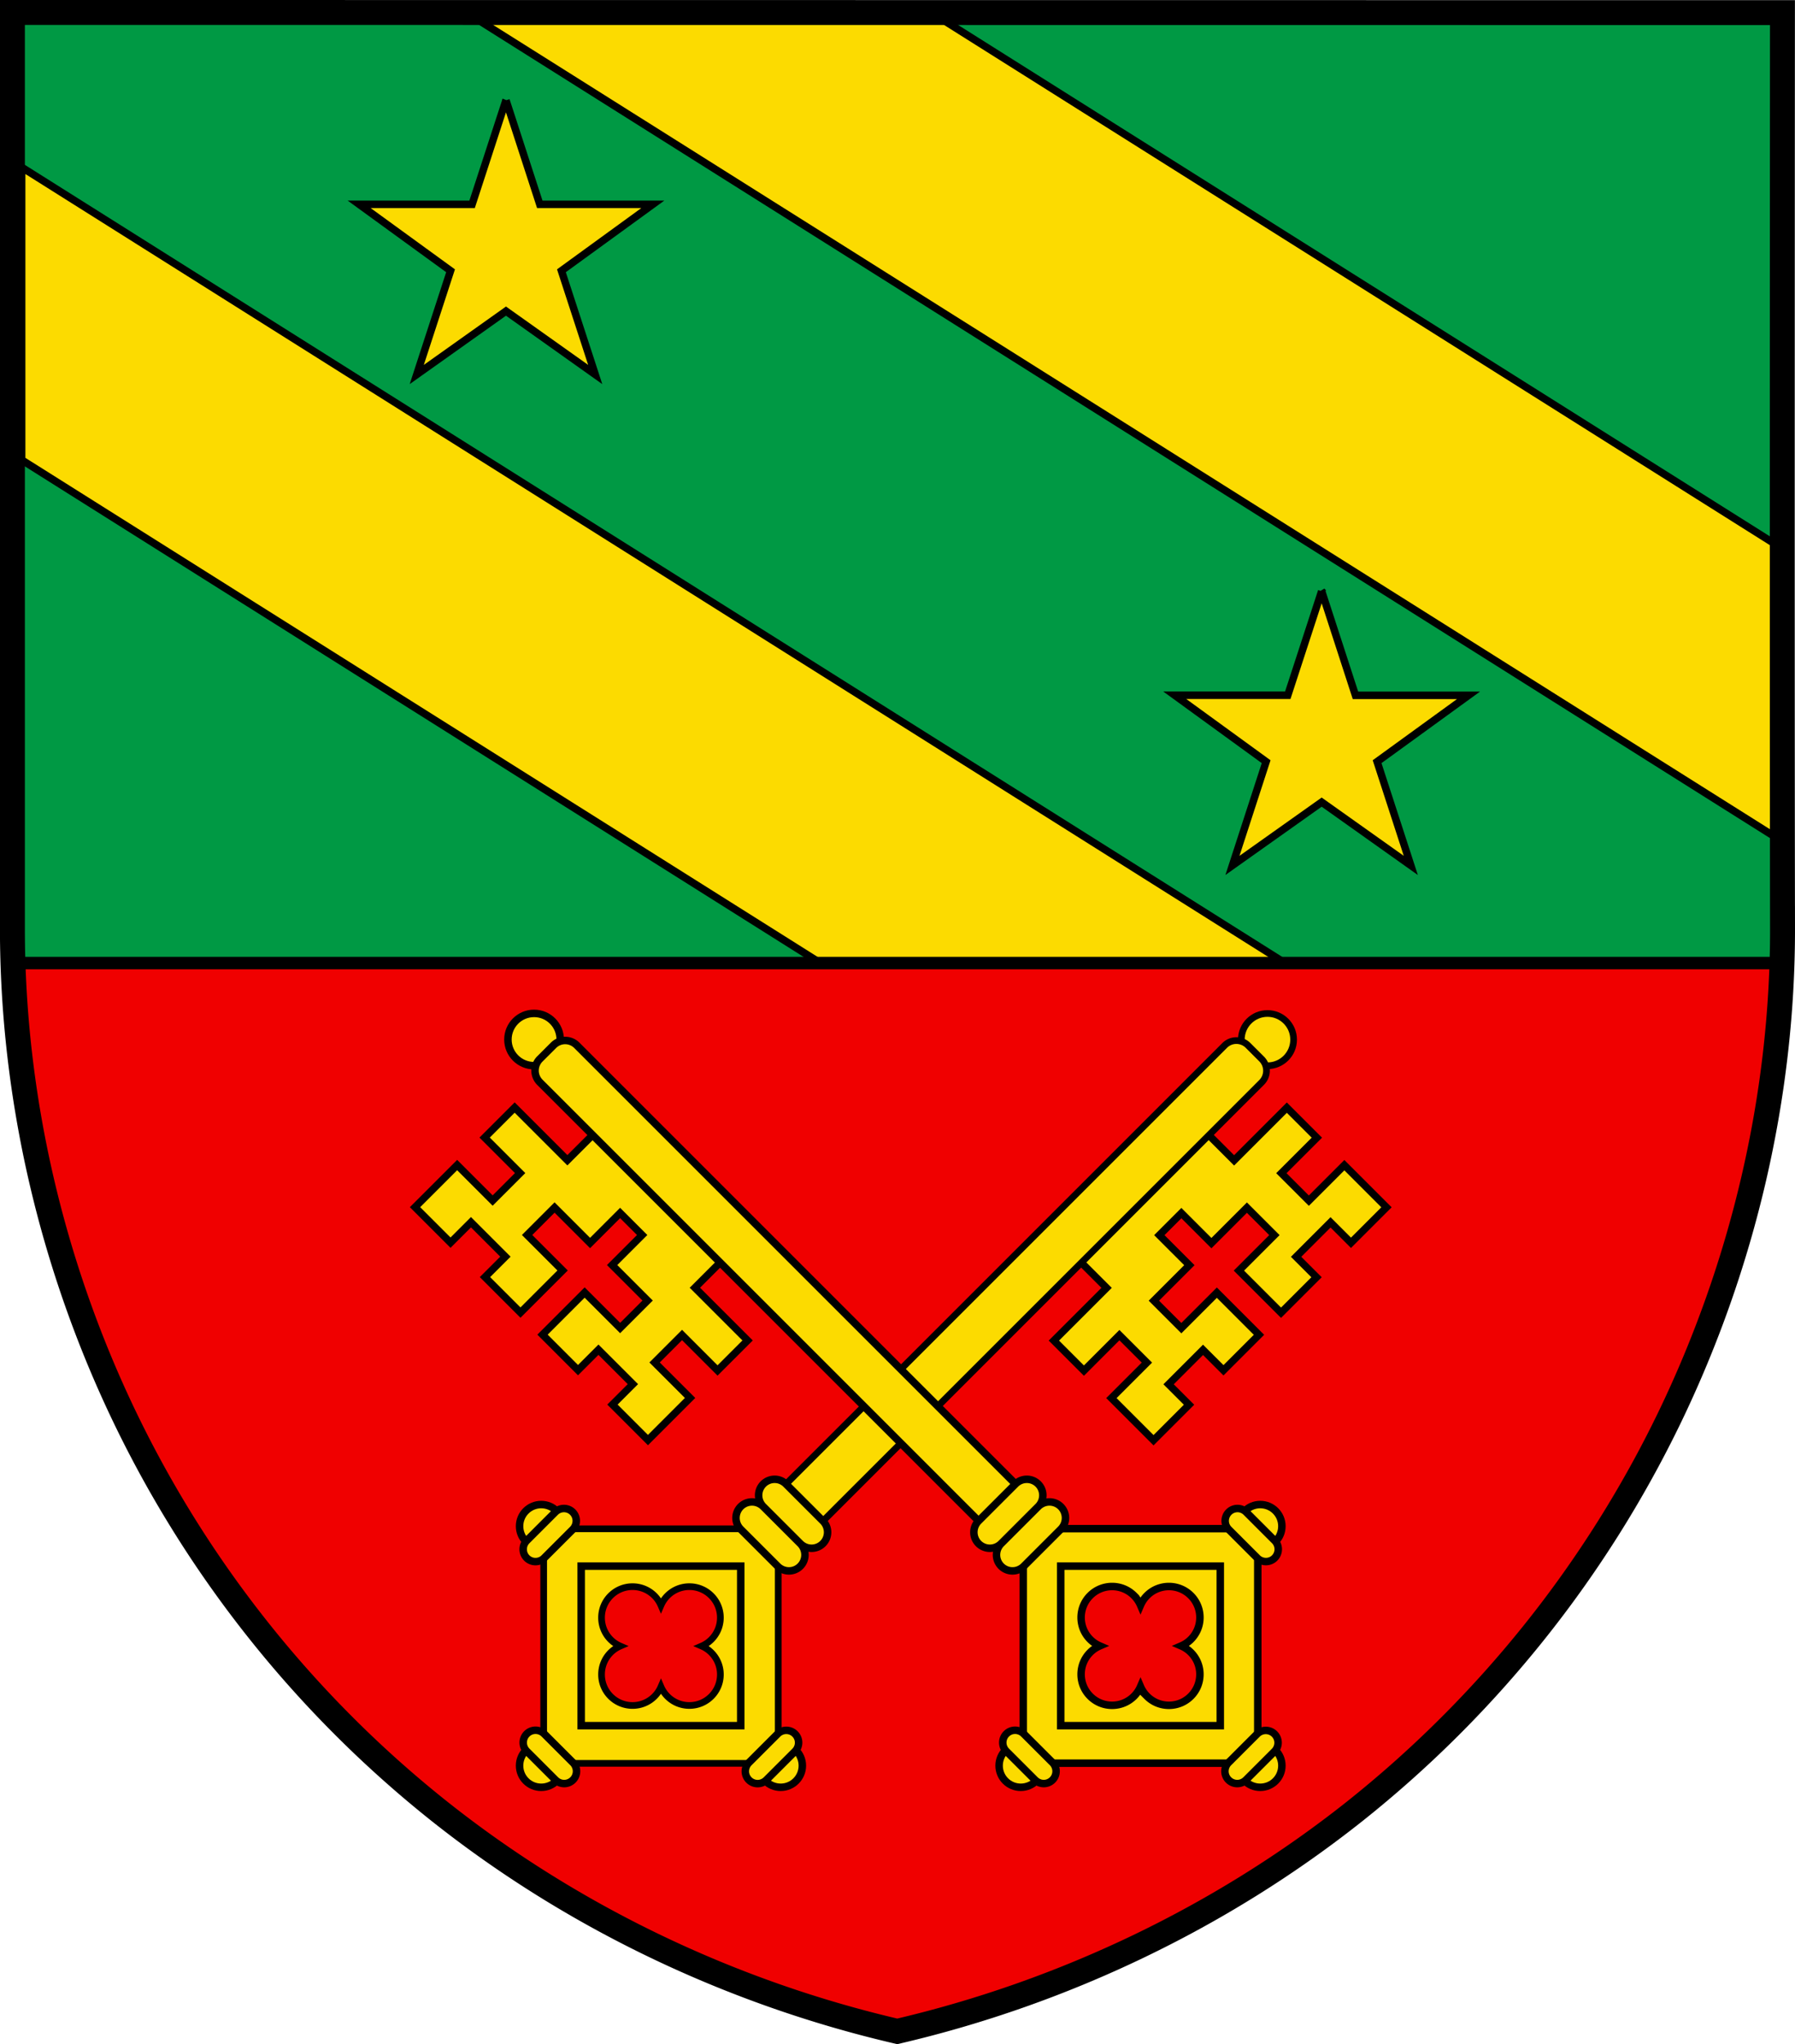 <?xml version="1.0" encoding="UTF-8"?>
<svg width="720" height="820" xmlns="http://www.w3.org/2000/svg">
 <path d="M4.98 4.996v367.5c0 3.967.238 7.93.346 11.897h709.332c.11-4.055.348-8.106.342-12.163l-.006.004c-.209-122.1-.023-367.17-.023-367.17L4.98 4.996z" fill="#094"/>
 <g stroke="#000">
  <path d="m187.07 5.014 527.92 332.58c-.045-45.443-.013-66.023-.008-117.48L373.562 5.024l-186.49-.017zM8.69 67.096v117.4l322.43 203.12H517.5zM530.14 237.16l-1.486 4.57-12.108 37.16H471.2l36.666 26.654-13.517 41.616 35.791-25.396c1.703 1.208 35.753 25.396 35.753 25.396l-13.517-41.616c1.73-1.257 36.667-26.615 36.667-26.615h-45.348c-.66-2.027-13.555-41.769-13.555-41.769zM202.96 40.23l-1.485 4.531s-11.446 35.171-12.108 37.2h-45.31s34.936 25.393 36.667 26.653c-.658 2.028-13.555 41.616-13.555 41.616s34.088-24.226 35.79-25.434c1.706 1.208 35.792 25.434 35.792 25.434l-13.556-41.616c1.729-1.26 36.667-26.653 36.667-26.653h-45.347l-13.555-41.73z" fill="#fcdb00" stroke-width="3"/>
  <path d="M714.66 386.33H5.33c1.742 63.698 17.229 127.1 44.96 184.58a453.34 453.34 0 0 0 126.23 157.82c53.37 42.329 116.72 72.565 183.39 88.071 66.73-15.576 130.15-45.919 183.56-88.328a454.71 454.71 0 0 0 126.27-158.03c27.676-57.405 43.214-120.59 44.922-184.12z" fill="#f00000" stroke-width="5"/>
  <g transform="translate(262.96 63.139) scale(.894)" fill="#fcdb00">
   <path d="m178.71 530.9 13.48 13.48 15.925-15.928 12.33 12.33-15.927 15.928 18.904 18.905 15.929-15.93-9.176-9.173 15.455-15.454 9.176 9.174 15.928-15.928-18.905-18.905-15.928 15.928-12.33-12.328 15.927-15.93-13.48-13.479 4.949-4.947 4.948-4.949 13.48 13.48 15.929-15.929 12.328 12.33-15.928 15.93 18.905 18.903 15.927-15.929-9.171-9.173 15.452-15.456 9.176 9.174 15.927-15.927-18.904-18.905-15.929 15.928-12.331-12.33 15.929-15.929-13.477-13.478-23.656 23.655-19.615-19.612-28.602 28.603-28.605 28.602 19.615 19.614z" stroke-width="3.285"/>
   <circle cx="274.54" cy="395.86" r="11.729" stroke-width="3"/>
   <path d="M75.784 611.2a7.428 7.428 0 0 1-10.502 0l-6.086-6.088a7.425 7.425 0 0 1 0-10.502l196.14-196.14c2.9-2.9 7.603-2.9 10.5 0l6.09 6.087a7.43 7.43 0 0 1 0 10.502zm-20.75 4.16h-105.24V720.6h105.24zm-49.7 75.204a13.835 13.835 0 0 1-2.918-4.307 13.829 13.829 0 0 1-2.92 4.308c-5.43 5.43-14.236 5.43-19.667 0-5.432-5.431-5.43-14.237 0-19.667a13.877 13.877 0 0 1 4.307-2.919 13.846 13.846 0 0 1-4.309-2.92c-5.43-5.43-5.43-14.237 0-19.667 5.432-5.432 14.236-5.43 19.668 0a13.841 13.841 0 0 1 2.918 4.308 13.829 13.829 0 0 1 2.92-4.308c5.43-5.432 14.236-5.432 19.668 0 5.432 5.43 5.43 14.236 0 19.666a13.882 13.882 0 0 1-4.307 2.92 13.803 13.803 0 0 1 4.308 2.92c5.432 5.43 5.432 14.236 0 19.666-5.431 5.431-14.236 5.43-19.667 0z" stroke-width="3"/>
  </g>
  <path d="m233.12 628.24h64v64h-64z" fill="none" stroke-width="3"/>
  <g fill="#fcdb00">
   <g stroke-width="3">
    <path d="m330.08 610.12-14.829-14.829a6.415 6.415 0 0 0-9.076 0 6.417 6.417 0 0 0 0 9.076l14.83 14.829a6.415 6.415 0 0 0 9.075 0 6.417 6.417 0 0 0 0-9.076zm-9.08 9.08-14.829-14.829a6.417 6.417 0 0 0-9.076 0 6.417 6.417 0 0 0 0 9.076l14.83 14.83a6.417 6.417 0 0 0 9.075 0 6.42 6.42 0 0 0 0-9.077z"/>
    <circle cx="313.15" cy="708.28" r="8.685"/>
    <circle cx="217.09" cy="612.22" r="8.685"/>
    <circle cx="217.09" cy="708.28" r="8.685"/>
    <path d="m311.87 695.59-11.412 11.412a4.939 4.939 0 1 0 6.983 6.985l11.412-11.412a4.939 4.939 0 1 0-6.984-6.985zm-82.098 11.412-11.412-11.412a4.94 4.94 0 1 0-6.985 6.985l11.412 11.412a4.939 4.939 0 1 0 6.985-6.984zm-11.413-82.097 11.412-11.412a4.94 4.94 0 0 0-6.985-6.985l-11.41 11.412a4.94 4.94 0 1 0 6.984 6.985z"/>
   </g>
   <path d="m299.87 537.71-12.051 12.049-14.235-14.237-11.023 11.022 14.239 14.237-16.899 16.899-14.239-14.239 8.202-8.2-13.815-13.815-8.202 8.201-14.237-14.239 16.898-16.899 14.239 14.239 11.022-11.021-14.237-14.239 12.049-12.049-4.424-4.422-4.423-4.424-12.05 12.05-14.238-14.24-11.021 11.022 14.239 14.24-16.898 16.897-14.24-14.239 8.2-8.2-13.814-13.816-8.2 8.2-14.24-14.237 16.9-16.899 14.236 14.24 11.023-11.023-14.239-14.239 12.048-12.048 21.145 21.145 17.534-17.53 25.567 25.568 25.57 25.567-17.534 17.533z" stroke-width="2.936"/>
   <circle cx="214.22" cy="417" r="10.485" stroke-width="3"/>
   <path d="m391.89 609.49a6.638 6.638 0 0 0 9.386 0l5.442-5.442a6.637 6.637 0 0 0 0-9.388l-175.33-175.33a6.635 6.635 0 0 0-9.386 0l-5.444 5.441a6.642 6.642 0 0 0 0 9.388zm18.548 97.793h94.074v-94.074h-94.074zm26.846-26.847c-4.855-4.854-4.855-12.726 0-17.579a12.356 12.356 0 0 1 3.85-2.61 12.372 12.372 0 0 1-3.85-2.61c-4.854-4.854-4.855-12.726 0-17.58 4.854-4.855 12.727-4.855 17.581 0a12.4 12.4 0 0 1 2.61 3.852 12.357 12.357 0 0 1 2.609-3.851c4.854-4.854 12.726-4.856 17.58 0 4.855 4.854 4.855 12.726 0 17.58a12.4 12.4 0 0 1-3.851 2.61 12.352 12.352 0 0 1 3.85 2.61c4.854 4.853 4.856 12.725 0 17.58-4.854 4.853-12.726 4.853-17.58 0a12.377 12.377 0 0 1-2.61-3.852 12.356 12.356 0 0 1-2.61 3.85c-4.854 4.854-12.726 4.855-17.579 0z" stroke-width="3"/>
  </g>
  <path d="m425.47 628.24h64v64h-64z" fill="none" stroke-width="3"/>
  <g fill="#fcdb00" stroke-width="3">
   <path d="m392.51 610.12 14.829-14.829a6.416 6.416 0 0 1 9.078 0 6.417 6.417 0 0 1 0 9.076l-14.83 14.829a6.415 6.415 0 0 1-9.077 0 6.417 6.417 0 0 1 0-9.076zm9.08 9.08 14.83-14.829a6.417 6.417 0 0 1 9.077 0 6.417 6.417 0 0 1 0 9.076l-14.83 14.83a6.418 6.418 0 1 1-9.077-9.077z"/>
   <circle cx="409.44" cy="708.28" r="8.685"/>
   <circle cx="505.5" cy="612.22" r="8.685"/>
   <circle cx="505.5" cy="708.28" r="8.685"/>
   <path d="m410.72 695.59 11.412 11.412a4.939 4.939 0 1 1-6.984 6.985l-11.412-11.412a4.94 4.94 0 1 1 6.985-6.985zm82.097 11.412 11.413-11.412a4.94 4.94 0 0 1 6.984 0 4.94 4.94 0 0 1 0 6.985l-11.412 11.412a4.939 4.939 0 1 1-6.985-6.984zm11.412-82.097-11.412-11.412a4.94 4.94 0 0 1 6.985-6.985l11.412 11.412a4.94 4.94 0 1 1-6.985 6.985z"/>
  </g>
  <path d="M715 372.23c.095 67.607-15.822 135.21-45.264 196.28a454.71 454.71 0 0 1-126.27 158.03c-53.407 42.409-116.83 72.752-183.56 88.328-66.674-15.506-130.02-45.744-183.39-88.072a453.34 453.34 0 0 1-126.23-157.82C20.829 507.913 4.98 440.176 4.98 372.496V4.996l709.99.068s-.184 245.07.025 367.17z" fill="none" stroke-width="10"/>
 </g>
</svg>
